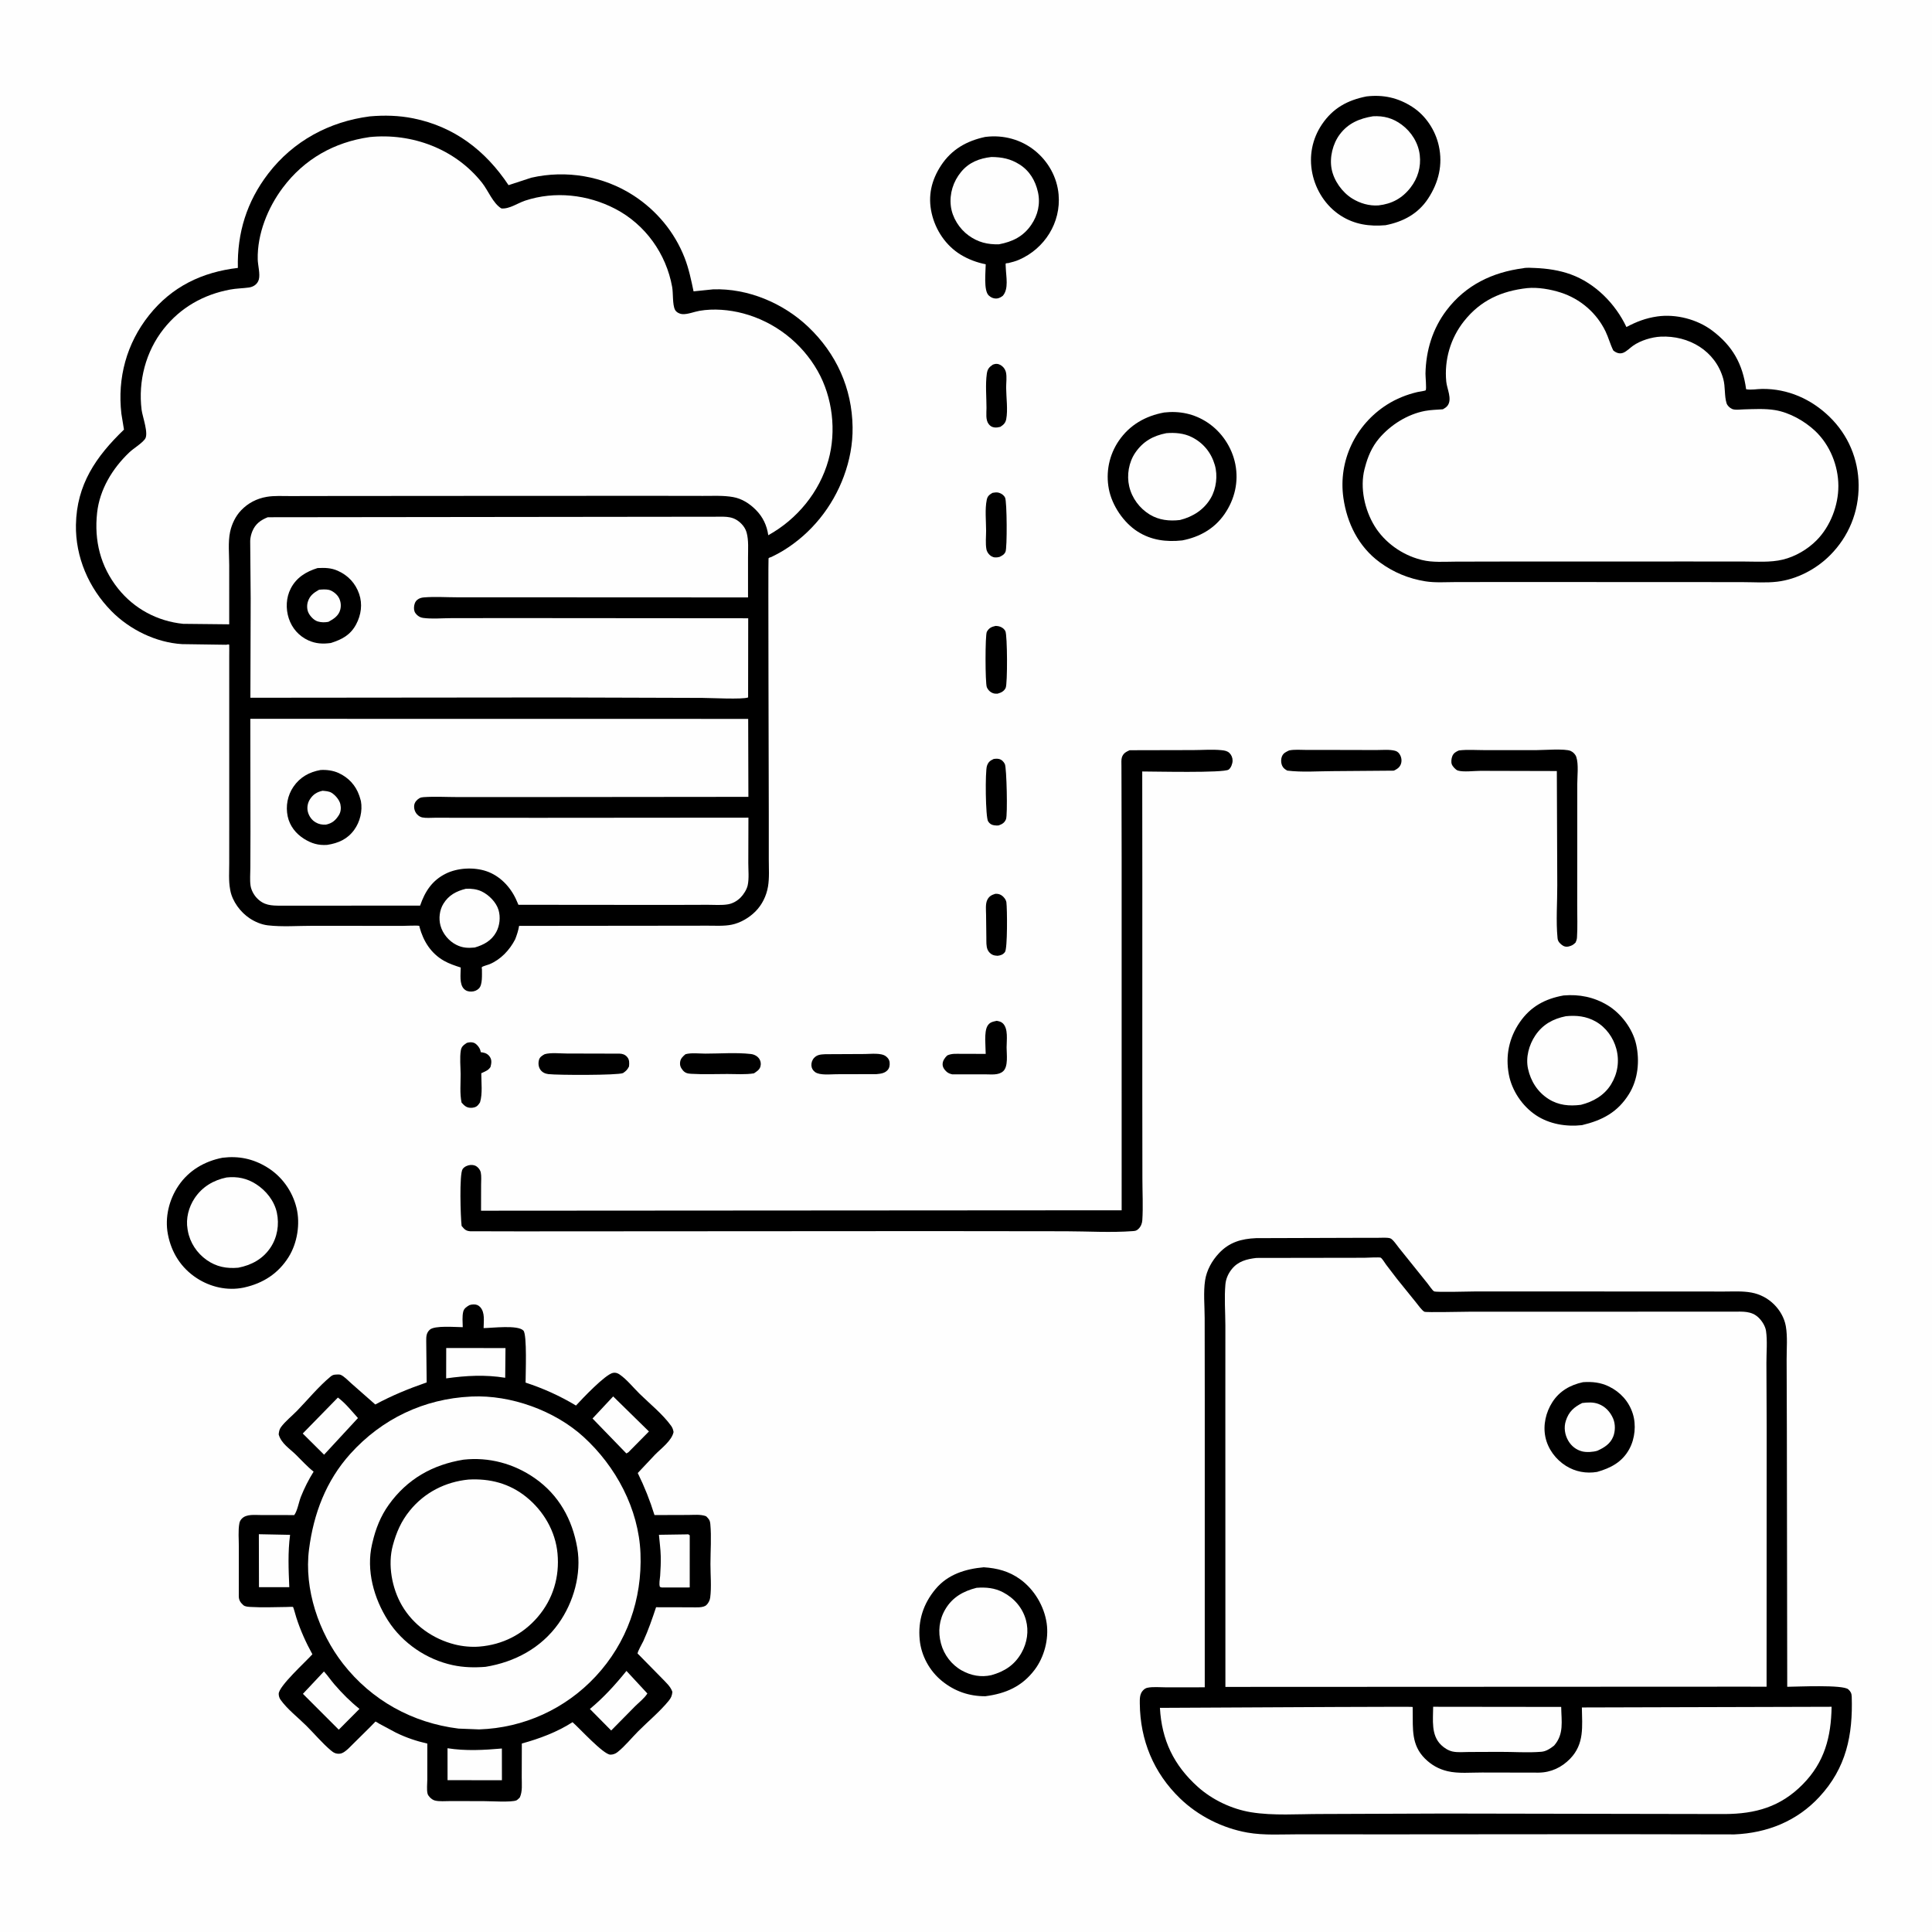 <svg version="1.1" xmlns="http://www.w3.org/2000/svg" style="display: block;" viewBox="0 0 2048 2048" width="1024" height="1024">
<path transform="translate(0,0)" fill="rgb(254,254,254)" d="M -0 -0 L 2048 0 L 2048 2048 L -0 2048 L -0 -0 z"/>
<path transform="translate(0,0)" fill="rgb(0,0,0)" d="M 1052.51 386.5 C 1053.89 386.021 1055.17 385.642 1056.66 385.728 C 1059.55 385.896 1062.08 387.578 1063.91 389.731 C 1064.9 390.903 1065.97 393.011 1066.32 394.501 C 1067.48 399.452 1066.53 405.835 1066.56 411 C 1066.62 421.058 1068.54 434.764 1066.62 444.42 C 1065.81 448.473 1063.71 450.339 1060.36 452.5 C 1058.32 453.003 1056.11 453.393 1054 453.083 C 1051.35 452.695 1049.67 451.601 1048.06 449.543 C 1044.62 445.135 1045.71 437.789 1045.72 432.5 C 1045.72 420.889 1044.45 407.497 1046.08 396.095 C 1046.78 391.171 1048.52 389.198 1052.51 386.5 z"/>
<path transform="translate(0,0)" fill="rgb(0,0,0)" d="M 1055 947.5 C 1057.42 947.343 1059.38 947.684 1061.5 948.975 C 1063.91 950.443 1066.45 953.694 1066.82 956.5 C 1067.7 963.149 1068.08 1005.6 1065.29 1009.23 C 1063.16 1011.99 1060.8 1012.76 1057.5 1013.17 C 1055.72 1013.05 1054.19 1012.92 1052.5 1012.27 C 1050.12 1011.35 1047.86 1009 1046.88 1006.67 C 1045.26 1002.8 1045.65 998.137 1045.57 994.008 L 1045.28 969.577 C 1045.25 964.926 1044.45 958.186 1046.54 953.953 C 1048.45 950.1 1051.04 948.715 1055 947.5 z"/>
<path transform="translate(0,0)" fill="rgb(0,0,0)" d="M 1051.96 522.5 C 1054.23 522.092 1056.59 521.65 1058.85 522.324 C 1061.7 523.174 1064.13 524.865 1065.45 527.571 C 1067.44 531.656 1067.76 580.88 1065.84 585 C 1064.47 587.95 1062.26 589.036 1059.5 590.37 C 1057.9 590.817 1056.44 590.97 1054.77 590.878 C 1052.05 590.728 1049.6 589.133 1047.94 587.026 C 1046.87 585.671 1045.96 583.954 1045.64 582.255 C 1044.52 576.1 1045.32 568.751 1045.31 562.442 C 1045.29 552.225 1043.95 539.672 1046 529.818 C 1046.82 525.873 1048.68 524.526 1051.96 522.5 z"/>
<path transform="translate(0,0)" fill="rgb(0,0,0)" d="M 1053.43 804.5 C 1055.12 804.23 1057.04 804.163 1058.74 804.5 C 1061.71 805.091 1063.93 807.341 1065.21 810 C 1067.08 813.885 1068.26 864.054 1066.38 868.475 C 1064.73 872.352 1062.28 873.634 1058.5 875.022 C 1056.95 875.131 1055.44 875.095 1053.9 874.861 C 1050.94 874.41 1049.13 873.246 1047.46 870.694 C 1044.63 866.36 1044.22 817.735 1046.21 811.879 C 1047.63 807.712 1049.56 806.299 1053.43 804.5 z"/>
<path transform="translate(0,0)" fill="rgb(0,0,0)" d="M 1055.31 663.5 C 1056.55 663.576 1057.79 663.621 1059 663.935 C 1061.8 664.662 1064.43 666.436 1065.74 669.06 C 1067.9 673.383 1068.09 724.913 1066.04 729.204 C 1064.28 732.871 1061.17 734.261 1057.5 735.323 C 1056.29 735.31 1054.7 735.386 1053.5 735.064 C 1050.04 734.139 1047.46 731.723 1046.07 728.426 C 1044.31 724.23 1044.22 673.036 1046.09 669.721 C 1048.37 665.683 1050.93 664.49 1055.31 663.5 z"/>
<path transform="translate(0,0)" fill="rgb(0,0,0)" d="M 494.839 1105.5 C 497.332 1104.81 499.812 1104.5 502.304 1105.4 C 505.239 1106.46 508.428 1110.54 509.204 1113.46 L 509.648 1115.38 L 511.351 1115.6 C 514.763 1116.12 517.496 1117.52 519.376 1120.47 C 521.548 1123.88 520.893 1127.31 519.961 1131 C 517.876 1134.36 515.151 1135.37 511.692 1136.98 L 510.177 1137.67 C 510.188 1147.23 511.654 1159.38 508.859 1168.5 C 508.159 1169.65 507.387 1170.74 506.461 1171.72 C 504.462 1173.83 501.43 1174.44 498.623 1174.32 C 494.212 1174.12 492.176 1171.91 489.297 1168.81 C 487.249 1159.27 488.358 1148.38 488.286 1138.63 C 488.227 1130.68 487.203 1121.35 488.487 1113.54 C 489.196 1109.22 491.46 1107.85 494.839 1105.5 z"/>
<path transform="translate(0,0)" fill="rgb(0,0,0)" d="M 874.875 1117.5 L 916.802 1117.3 C 922.805 1117.29 934.055 1115.83 939.059 1119.69 C 941.344 1121.45 942.788 1123.41 943.044 1126.31 C 943.3 1129.21 942.878 1132.16 940.872 1134.37 C 937.787 1137.75 933.523 1138.21 929.22 1138.61 L 886.684 1138.72 C 880.713 1138.72 868.977 1140.15 864.006 1136.43 C 861.713 1134.71 860.351 1132.5 860.135 1129.65 C 859.905 1126.59 860.971 1123.48 863.11 1121.27 C 866.452 1117.81 870.317 1117.77 874.875 1117.5 z"/>
<path transform="translate(0,0)" fill="rgb(0,0,0)" d="M 726.673 1117.5 C 732.808 1115.79 741.336 1116.88 747.733 1116.88 C 763.401 1116.89 780.507 1115.52 795.935 1117.3 C 799.635 1117.72 803.273 1119.63 805.201 1122.97 C 806.517 1125.25 806.78 1127.96 806.097 1130.5 C 805.125 1134.11 802.092 1135.83 799.178 1137.8 C 790.093 1139.25 780.191 1138.47 771 1138.48 C 758.322 1138.48 745.346 1139.02 732.695 1138.28 C 729.03 1138.07 726.2 1137.49 723.781 1134.5 C 721.44 1131.61 720.464 1129.29 721.008 1125.5 C 721.516 1121.97 724.065 1119.63 726.673 1117.5 z"/>
<path transform="translate(0,0)" fill="rgb(0,0,0)" d="M 577.358 1117.5 C 583.818 1115.57 594.045 1116.77 600.862 1116.77 L 656.735 1116.91 C 659.832 1116.97 662.613 1117.91 664.691 1120.3 C 667.395 1123.41 667.106 1126.63 666.797 1130.5 C 665.04 1133.95 663.625 1135.36 660.416 1137.5 C 654.812 1139.96 590.707 1139.75 581.311 1138.6 C 577.903 1138.19 574.768 1136.77 572.782 1133.87 C 570.714 1130.86 570.403 1126.98 571.35 1123.5 C 572.184 1120.44 574.776 1118.93 577.358 1117.5 z"/>
<path transform="translate(0,0)" fill="rgb(0,0,0)" d="M 1056.58 1082.11 C 1059 1082.59 1061.1 1082.97 1062.96 1084.7 C 1068.99 1090.32 1067.02 1102.64 1067.04 1110.42 C 1067.06 1117.51 1068.94 1130.54 1063.39 1135.55 C 1058.4 1140.06 1050.55 1138.8 1044.27 1138.84 L 1009.48 1138.87 C 1007.13 1138.27 1005.42 1137.78 1003.55 1136.18 C 1001.18 1134.16 999.163 1131.34 999.205 1128.09 C 999.253 1124.41 1001.52 1121.35 1004 1118.89 C 1008.81 1116.53 1014.02 1117.14 1019.25 1117.12 L 1044.89 1117.16 C 1044.88 1109.52 1042.93 1094.05 1046.75 1087.54 C 1049.11 1083.51 1052.37 1083.06 1056.58 1082.11 z"/>
<path transform="translate(0,0)" fill="rgb(0,0,0)" d="M 1366.49 795.5 C 1372.13 794.29 1378.99 794.951 1384.78 794.95 L 1417.94 794.974 L 1458.75 795.07 C 1465 795.094 1472.99 794.236 1479 795.893 C 1481.54 796.594 1483.21 798.384 1484.36 800.713 C 1485.84 803.713 1486.11 807.395 1484.77 810.5 C 1483.34 813.842 1480.65 815.446 1477.5 816.924 L 1412.62 817.432 C 1396.82 817.506 1380.13 818.795 1364.5 816.863 C 1362.24 815.492 1360.49 814.421 1359.29 811.976 C 1357.76 808.859 1357.68 804.689 1359.07 801.5 C 1360.54 798.133 1363.39 797.011 1366.49 795.5 z"/>
<path transform="translate(0,0)" fill="rgb(0,0,0)" d="M 1546.54 795.5 C 1555.4 794.396 1565.26 795.184 1574.25 795.174 L 1628.7 795.162 C 1636.12 795.169 1659.03 793.345 1665 796.052 C 1667.68 797.269 1670.01 799.656 1670.96 802.479 C 1673.54 810.201 1671.95 823.118 1671.97 831.401 L 1671.96 896.758 L 1671.91 960.107 C 1671.89 971.266 1672.38 982.674 1671.67 993.795 C 1671.54 995.803 1671.01 997.253 1670.22 999.077 C 1667.63 1001.71 1666.08 1002.52 1662.5 1003.39 L 1660.86 1003.55 C 1657.89 1003.56 1655.91 1002.09 1653.88 1000.12 C 1652.17 998.452 1651.29 996.916 1651.06 994.5 C 1649.29 976.403 1650.84 956.461 1650.77 938.179 L 1650.31 817.335 L 1569.37 817.127 C 1563.01 817.118 1551.15 818.648 1545.36 816.804 C 1543.06 816.07 1539.82 812.443 1538.99 810.245 C 1538.05 807.742 1538.54 803.952 1539.55 801.464 C 1540.84 798.264 1543.51 796.732 1546.54 795.5 z"/>
<path transform="translate(0,0)" fill="rgb(0,0,0)" d="M 1042.79 1661.38 C 1057.09 1662.28 1069.67 1665.6 1081.4 1674.07 C 1096.35 1684.87 1106.92 1702.61 1109.53 1720.81 C 1111.92 1737.55 1106.98 1756.48 1096.81 1769.98 C 1083.39 1787.81 1066.06 1795.29 1044.47 1798.08 C 1027.26 1798.14 1011.93 1792.8 998.589 1781.99 C 985.34 1771.26 976.502 1755.11 974.907 1738.1 C 973.003 1717.79 978.713 1700.05 991.72 1684.46 C 1004.7 1668.91 1023.35 1663.13 1042.79 1661.38 z"/>
<path transform="translate(0,0)" fill="rgb(254,254,254)" d="M 1035.21 1683.14 C 1045.17 1682.4 1054.35 1683.21 1063.34 1687.94 C 1075.13 1694.14 1083.98 1704.35 1087.53 1717.31 C 1090.75 1729.07 1088.79 1741.46 1082.85 1752 C 1075.54 1764.96 1064.88 1771.82 1050.86 1775.74 C 1040.03 1778.23 1029.19 1776.17 1019.54 1770.78 C 1008.7 1764.74 1000.67 1754.2 997.474 1742.21 C 994.115 1729.63 995.483 1716.97 1002.19 1705.71 C 1009.76 1693.01 1021.23 1686.67 1035.21 1683.14 z"/>
<path transform="translate(0,0)" fill="rgb(0,0,0)" d="M 1234.09 437.258 C 1250.42 435.411 1265.84 438.612 1279.69 447.68 C 1295.01 457.712 1305.97 474.16 1309.5 492.09 C 1313.17 510.724 1308.88 529.162 1298.16 544.793 C 1287.42 560.454 1271.61 569.294 1253.23 572.858 C 1236.44 574.693 1220.33 572.707 1205.83 563.417 C 1190.95 553.884 1178.83 535.878 1175.45 518.513 C 1171.98 500.653 1175.74 482.216 1185.99 467.237 C 1197.52 450.387 1214.28 440.889 1234.09 437.258 z"/>
<path transform="translate(0,0)" fill="rgb(254,254,254)" d="M 1236.39 459.18 C 1245.46 458.435 1255.01 459.191 1263.25 463.324 C 1275.58 469.513 1283.91 479.717 1287.76 492.957 C 1291 504.133 1289.32 517.921 1283.51 527.948 C 1276.36 540.289 1264.36 547.903 1250.76 551.243 C 1239.6 552.55 1228.63 551.402 1218.87 545.492 C 1207.98 538.89 1199.91 528.033 1197.01 515.598 C 1194.23 503.684 1196.55 489.982 1203.44 479.889 C 1211.61 467.929 1222.34 461.908 1236.39 459.18 z"/>
<path transform="translate(0,0)" fill="rgb(0,0,0)" d="M 1448.55 102.207 C 1466.39 100.157 1481.86 103.539 1496.98 113.234 C 1511.31 122.422 1521.56 138.035 1525.19 154.549 C 1529.62 174.642 1525.05 193.426 1513.85 210.5 C 1503.22 226.706 1487.34 235.074 1468.7 238.733 C 1451.6 240.188 1435.86 237.97 1421.22 228.569 C 1405.52 218.486 1394.75 201.765 1391.08 183.55 C 1387.44 165.499 1390.93 147.344 1401.21 132.015 C 1412.87 114.611 1428.43 106.182 1448.55 102.207 z"/>
<path transform="translate(0,0)" fill="rgb(254,254,254)" d="M 1455.42 123.251 C 1466.9 122.619 1476.57 125.243 1485.9 132.194 C 1496.18 139.842 1503.51 151.5 1505.01 164.373 C 1506.47 176.971 1502.94 188.98 1495.12 199 C 1486.29 210.309 1475.35 216.12 1461.25 217.741 C 1451.43 218.423 1441.69 215.574 1433.4 210.441 C 1422.69 203.816 1413.9 191.439 1411.55 179.006 C 1409.24 166.764 1412.79 152.327 1420.27 142.387 C 1429.18 130.545 1441.21 125.593 1455.42 123.251 z"/>
<path transform="translate(0,0)" fill="rgb(0,0,0)" d="M 1657.45 1055.23 C 1674.1 1053.78 1689.66 1056.94 1703.99 1065.54 C 1718.33 1074.15 1730.71 1090.52 1734.38 1107.01 C 1738.3 1124.59 1736.41 1144.29 1726.78 1159.76 C 1714.73 1179.11 1698.51 1187.56 1676.96 1192.7 C 1660.25 1194.56 1642.35 1191.63 1628.2 1182.19 C 1613.71 1172.53 1602.64 1156.15 1599.43 1139 C 1595.72 1119.21 1599.62 1100.18 1611 1083.64 C 1622.45 1066.99 1637.89 1058.72 1657.45 1055.23 z"/>
<path transform="translate(0,0)" fill="rgb(254,254,254)" d="M 1659.88 1077.23 C 1671.02 1076.12 1681.45 1077.21 1691.35 1082.76 C 1702.31 1088.91 1710.24 1099.87 1713.42 1111.95 C 1716.84 1124.96 1714.8 1138.06 1707.78 1149.5 C 1700.63 1161.16 1688.73 1167.94 1675.77 1171.16 C 1663.64 1172.71 1652.09 1171.71 1641.49 1164.97 C 1629.95 1157.63 1622.65 1146.15 1619.77 1132.94 C 1617.15 1120.95 1620.75 1107.64 1627.48 1097.64 C 1635.35 1085.91 1646.37 1079.95 1659.88 1077.23 z"/>
<path transform="translate(0,0)" fill="rgb(0,0,0)" d="M 235.82 1227.26 C 252.935 1225.15 268.083 1228.26 282.818 1237.19 C 298.679 1246.79 309.979 1262.54 314.34 1280.5 C 318.424 1297.32 315.143 1317.74 306.008 1332.39 C 295.045 1349.96 278.965 1360.3 258.951 1364.76 L 258.053 1364.96 C 240.888 1368.45 223.019 1364.34 208.5 1354.84 C 191.866 1343.95 181.639 1327.73 177.951 1308.28 C 174.586 1290.53 179.179 1271.71 189.193 1256.89 C 200.147 1240.68 216.853 1230.94 235.82 1227.26 z"/>
<path transform="translate(0,0)" fill="rgb(254,254,254)" d="M 240.205 1248.16 C 251.574 1246.94 261.675 1249.01 271.358 1255.19 C 282.04 1262 290.842 1273.01 293.5 1285.54 C 296.187 1298.2 293.965 1311.68 286.732 1322.5 C 278.63 1334.62 266.614 1341.07 252.613 1343.82 C 240.291 1344.93 229.441 1342.94 219.114 1335.67 C 208.726 1328.37 201.327 1317.19 199.099 1304.66 L 198.823 1303 C 196.849 1291.71 199.96 1279.68 206.302 1270.16 C 214.34 1258.1 226.249 1251.02 240.205 1248.16 z"/>
<path transform="translate(0,0)" fill="rgb(0,0,0)" d="M 1044.17 145.195 L 1045.17 145.062 C 1063.7 142.839 1082.4 147.887 1096.96 159.637 C 1111.18 171.105 1120.53 187.832 1122.16 206.126 C 1124.81 235.965 1107.4 263.483 1080.29 275.32 C 1076.6 276.934 1072.75 277.934 1068.84 278.883 C 1067.9 279.112 1066.55 278.748 1066 279.555 C 1065.92 279.672 1066.18 283.928 1066.2 284.434 C 1066.54 293.512 1069.38 306.19 1063.07 313.5 C 1061.43 314.846 1059.17 316.115 1057.01 316.377 C 1053.68 316.78 1050.45 315.451 1048.06 313.177 C 1042.49 307.868 1044.88 287.698 1044.9 280.129 C 1035.66 278.343 1026.5 274.914 1018.47 270.023 C 1002.63 260.381 991.636 243.924 987.58 225.933 C 983.442 207.583 987.368 190.899 997.598 175.329 C 1008.75 158.361 1024.73 149.373 1044.17 145.195 z"/>
<path transform="translate(0,0)" fill="rgb(254,254,254)" d="M 1050.92 166.422 C 1062.1 166.535 1071.12 168.258 1080.76 174.338 C 1091.4 181.056 1097.57 191.525 1100.27 203.631 C 1103.03 216.006 1100.2 228.11 1093.08 238.469 C 1084.6 250.814 1073.17 256.267 1058.93 258.976 C 1046.87 259.291 1036.76 256.843 1026.88 249.71 C 1016.94 242.534 1009.4 230.686 1007.92 218.371 C 1006.36 205.343 1010.44 192.423 1018.75 182.314 C 1027.14 172.113 1038.08 167.88 1050.92 166.422 z"/>
<path transform="translate(0,0)" fill="rgb(0,0,0)" d="M 1197.43 795.269 L 1264.71 795.118 C 1274.55 795.105 1285.32 794.228 1295.06 795.237 C 1298.03 795.545 1301.02 796.022 1303.25 798.201 C 1305.48 800.383 1306.63 803.305 1306.59 806.421 C 1306.54 809.479 1304.99 813.915 1302.43 815.797 C 1297.32 819.566 1222.99 817.793 1210.82 817.796 L 1210.92 931.766 L 1210.89 1157.38 L 1210.99 1249.35 C 1210.99 1263.89 1211.84 1279.01 1210.9 1293.5 C 1210.67 1297 1209.31 1300.3 1206.75 1302.74 C 1204.79 1304.61 1203.53 1304.83 1200.84 1305.03 C 1177.65 1306.77 1153.12 1305.24 1129.82 1305.19 L 988.881 1305.03 L 550.5 1305.3 L 498.362 1305.18 C 493.573 1304.78 492.243 1302.98 489.321 1299.5 C 488.266 1291.01 486.703 1244.35 490.44 1239.21 C 492.315 1236.63 495.789 1235.11 498.882 1234.92 C 502.082 1234.72 504.628 1235.57 506.886 1237.93 C 508.163 1239.27 509.251 1241.05 509.638 1242.87 C 510.475 1246.82 509.975 1251.91 509.989 1255.98 L 509.927 1283.4 L 1189 1282.95 L 1188.99 908.87 L 1188.84 832.116 L 1188.77 811.673 C 1188.79 809.049 1188.44 805.184 1189.3 802.687 C 1190.74 798.493 1193.6 797.022 1197.43 795.269 z"/>
<path transform="translate(0,0)" fill="rgb(0,0,0)" d="M 1614.52 284.365 C 1617.91 283.493 1623.6 283.929 1627.13 284.07 C 1639.89 284.578 1652.99 286.478 1665.03 290.846 C 1691.05 300.289 1712.39 321.988 1724.08 346.676 C 1734.75 340.994 1744.69 337.2 1756.69 335.465 C 1776.48 332.603 1799.15 338.439 1815.14 350.534 C 1836.77 366.898 1847.26 385.786 1850.97 412.612 C 1856.2 413.617 1862.56 412.321 1868 412.267 C 1895.16 411.993 1919.98 423.015 1939.32 441.794 C 1959.16 461.063 1970.04 486.718 1970.23 514.362 C 1970.41 542.54 1959.86 568.572 1939.99 588.542 C 1925.23 603.378 1904.83 614.076 1884 616.6 C 1872.11 618.042 1859.16 617.084 1847.14 617.082 L 1792.47 617.026 L 1598.63 616.964 L 1543.09 617.02 C 1532.63 617.028 1521.23 617.882 1510.93 616.217 C 1493.1 613.335 1477.11 606.727 1462.53 596.008 C 1440.21 579.606 1427.88 554.712 1424.05 527.788 C 1418.46 488.489 1436.84 450.319 1470.06 429.075 C 1480 422.718 1491.12 418.266 1502.59 415.579 C 1504.69 415.087 1510.94 414.374 1511.34 413.657 C 1512.29 411.945 1511.01 398.918 1511.07 396 C 1511.57 371.516 1518.59 348.361 1533.5 328.766 C 1553.71 302.201 1581.98 288.623 1614.52 284.365 z"/>
<path transform="translate(0,0)" fill="rgb(254,254,254)" d="M 1618.97 305.397 C 1630.28 304.319 1643.67 306.644 1654.5 310.136 C 1675.21 316.816 1692.52 331.702 1701.96 351.351 C 1705.13 357.946 1706.88 364.941 1710.15 371.5 C 1713.09 373.991 1716.82 375.485 1720.68 373.951 C 1724.38 372.48 1727.82 368.803 1731.09 366.5 C 1738.96 360.96 1750.81 357.315 1760.39 356.865 C 1790.18 355.465 1818.47 371.813 1826.74 401.666 C 1829.07 410.044 1827.76 419.688 1830.25 427.489 C 1831.07 430.067 1833.65 432.372 1836.02 433.489 C 1839.03 434.911 1845.26 434.046 1848.56 433.956 C 1859.49 433.658 1870.82 432.96 1881.65 434.737 C 1896.9 437.239 1912.97 446.287 1924.15 456.84 C 1939.81 471.629 1948.68 493.62 1948.75 515 C 1948.82 535.671 1940.3 557.938 1925.71 572.688 C 1916.14 582.357 1903.23 589.94 1889.97 593.182 C 1876.71 596.423 1861.85 595.235 1848.25 595.236 L 1789.5 595.199 L 1596.18 595.246 L 1543.25 595.355 C 1531.67 595.37 1518.48 596.458 1507.23 593.585 L 1505.5 593.113 C 1485.98 587.993 1467.72 574.965 1457.14 557.685 C 1446.59 540.454 1441.44 517.093 1446.43 497.336 L 1446.93 495.5 C 1449.82 484.283 1454.26 473.79 1461.79 464.864 C 1473.98 450.413 1491.98 439.05 1510.74 435.563 C 1516.79 434.439 1523.35 434.335 1529.5 433.863 C 1531.43 432.743 1533.24 431.727 1534.56 429.881 C 1539.57 422.928 1533.83 412.221 1533.09 404.5 C 1530.9 381.412 1537.56 358.483 1552.01 340.323 C 1569.47 318.388 1591.57 308.435 1618.97 305.397 z"/>
<path transform="translate(0,0)" fill="rgb(0,0,0)" d="M 497.584 1383.5 C 499.12 1382.98 500.556 1382.74 502.175 1382.73 C 505.003 1382.73 507.174 1383.53 509.093 1385.65 C 514.274 1391.39 512.703 1400.58 512.64 1407.83 C 521.634 1407.78 549.043 1404.2 554.853 1410.5 C 558.859 1414.84 557.122 1457.01 557.134 1465.61 C 576.179 1471.87 593.368 1479.62 610.567 1489.93 C 617.305 1482.6 641.54 1456.97 649.83 1455.29 C 652.39 1454.77 654.713 1455.55 656.831 1457.01 C 664.429 1462.23 671.398 1471 678.026 1477.5 C 688.883 1488.14 702.425 1499 711.347 1511.33 C 712.881 1513.45 713.56 1515.45 713.995 1518 C 712.206 1527.15 700.751 1535.51 694.397 1541.96 L 676.042 1561.48 C 683.254 1576.15 688.936 1590.42 693.779 1606.03 L 729.293 1605.92 C 735.482 1605.92 742.662 1605.05 748.5 1607.27 C 751.288 1610.05 752.565 1611.31 752.962 1615.5 C 754.258 1629.16 753.112 1644.14 753.103 1657.92 C 753.096 1669.27 754.313 1682.34 752.842 1693.51 C 752.455 1696.45 750.976 1699.34 748.846 1701.39 C 745.529 1704.58 737.466 1703.8 733.181 1703.82 L 695.464 1703.74 C 691.416 1715.89 687.29 1727.92 681.982 1739.59 C 680.807 1742.18 675.876 1750.46 675.885 1752.83 C 675.886 1753.15 676.348 1753.27 676.579 1753.49 L 701.283 1778.64 C 705.459 1783.06 710.877 1787.62 712.764 1793.5 C 712.334 1797.51 711.408 1799.8 708.838 1802.94 C 699.368 1814.51 687.083 1824.63 676.5 1835.25 C 669.316 1842.46 662.459 1851.09 654.5 1857.39 C 652.423 1859.04 649.665 1860.05 647 1860 C 639.581 1859.84 614.6 1832.31 606.907 1825.58 C 590.79 1836.01 571.595 1843.18 553.162 1848.19 L 553.066 1884.09 C 553.037 1891.13 554.029 1899.02 550.953 1905.5 C 550.014 1906.3 548.553 1907.94 547.5 1908.43 C 542.453 1910.76 519.413 1909.25 512.513 1909.28 L 477.408 1909.22 C 472.389 1909.19 465.588 1909.9 460.767 1908.56 C 458.773 1908.01 456.852 1906.48 455.464 1904.99 C 454.572 1904.04 453.594 1902.75 453.258 1901.46 C 452.145 1897.22 452.971 1890.76 452.96 1886.33 L 452.975 1848.27 C 441.287 1845.6 430.391 1841.93 419.608 1836.62 L 401.958 1827.16 C 401.575 1826.94 398.379 1824.89 398.034 1824.91 C 397.991 1824.91 392.793 1830.29 392.245 1830.84 L 369.382 1853.48 C 366.852 1855.75 363.569 1858.76 359.992 1859 C 355.921 1859.27 353.591 1857.95 350.608 1855.42 C 341.448 1847.65 333.241 1837.81 324.69 1829.31 C 315.895 1820.57 304.529 1811.87 297.373 1801.76 C 296.108 1799.97 295.463 1797.8 295.442 1795.61 C 295.363 1787.44 324.038 1761.59 331.143 1753.59 C 324.352 1741.35 318.377 1728.01 314.114 1714.69 C 313.625 1713.17 311.038 1703.69 310.631 1703.42 C 310.228 1703.14 304.855 1703.47 303.781 1703.47 C 291.264 1703.58 278.454 1704.19 265.967 1703.44 C 263.381 1703.28 259.838 1703.25 257.824 1701.42 C 254.861 1698.71 253.199 1696.27 253.126 1692.14 L 253.173 1640.05 C 253.224 1632.09 252.277 1622.46 253.757 1614.73 C 254.145 1612.7 255.055 1611.13 256.5 1609.68 C 261.363 1604.8 270.133 1606.02 276.469 1606 L 311.915 1606.05 C 315.328 1601.39 316.727 1592.23 318.98 1586.6 C 322.738 1577.2 327.083 1568.59 332.444 1560.01 C 325.699 1554.69 319.861 1548.16 313.744 1542.14 C 306.945 1535.44 298.021 1530.12 295.417 1520.5 C 295.73 1517.66 296.089 1515.22 297.817 1512.85 C 302.346 1506.66 309.579 1500.95 314.981 1495.38 C 326.425 1483.59 337.881 1469.59 350.5 1459.17 C 351.835 1458.07 353.264 1457.35 355 1457.18 C 356.367 1457.05 359.7 1456.8 360.958 1457.31 C 364.783 1458.84 369.302 1463.74 372.404 1466.45 L 397.81 1488.82 C 415.7 1479.19 433.158 1472.07 452.291 1465.43 L 451.827 1421.78 C 451.828 1416.93 451.752 1413.1 455.578 1409.56 C 460.688 1404.83 482.894 1406.85 490.529 1406.87 C 490.434 1401.72 489.836 1395.48 491.02 1390.5 C 491.869 1386.93 494.626 1385.26 497.584 1383.5 z"/>
<path transform="translate(0,0)" fill="rgb(254,254,254)" d="M 358.189 1481.46 C 366.069 1487.26 372.903 1495.92 379.45 1503.2 L 343.538 1542.04 L 320.915 1519.58 L 358.189 1481.46 z"/>
<path transform="translate(0,0)" fill="rgb(254,254,254)" d="M 343.388 1771.82 C 347.317 1776.06 350.663 1781.08 354.463 1785.49 C 362.719 1795.07 371.173 1803.57 381.053 1811.49 L 359.104 1833.54 L 321.097 1795.54 L 343.388 1771.82 z"/>
<path transform="translate(0,0)" fill="rgb(254,254,254)" d="M 649.986 1480.26 L 687.898 1517.42 L 666.087 1539.5 L 663.978 1540.7 L 628.103 1503.67 L 649.986 1480.26 z"/>
<path transform="translate(0,0)" fill="rgb(254,254,254)" d="M 664.072 1771.24 L 686.23 1795.16 C 683.308 1800.02 677.296 1804.65 673.213 1808.72 L 647.88 1834.41 L 625.298 1811.58 C 639.995 1799.39 652.127 1786.01 664.072 1771.24 z"/>
<path transform="translate(0,0)" fill="rgb(254,254,254)" d="M 727.589 1626.5 C 729.661 1626.43 729.383 1626.09 731.148 1627.5 L 731.135 1682.77 L 701.5 1682.82 L 699.535 1682.2 C 698.346 1678.93 699.538 1673.95 699.786 1670.45 C 700.275 1663.54 700.568 1656.42 700.411 1649.5 C 700.241 1642.03 699.113 1634.4 698.509 1626.94 L 727.589 1626.5 z"/>
<path transform="translate(0,0)" fill="rgb(254,254,254)" d="M 274.389 1626.33 L 307.495 1626.99 C 305.05 1645.6 305.875 1663.76 306.667 1682.45 L 274.525 1682.45 L 274.389 1626.33 z"/>
<path transform="translate(0,0)" fill="rgb(254,254,254)" d="M 474.389 1853.2 C 493.519 1856.25 512.804 1855.16 532.012 1853.49 L 532.065 1887.11 L 474.426 1887.06 L 474.389 1853.2 z"/>
<path transform="translate(0,0)" fill="rgb(254,254,254)" d="M 473.007 1428.94 L 535.84 1429.01 L 535.533 1460.5 C 514.306 1457.05 494.116 1458.18 472.944 1461.14 L 473.007 1428.94 z"/>
<path transform="translate(0,0)" fill="rgb(254,254,254)" d="M 499.094 1480.43 L 500.12 1480.37 C 541.448 1478.51 587.93 1495.27 618.44 1523.02 C 652.844 1554.31 677.105 1599.51 678.935 1646.6 C 680.821 1695.1 664.73 1741.31 631.426 1777.06 C 599.256 1811.59 555.177 1831.67 507.918 1833.24 L 486.036 1832.38 C 437.299 1826.36 394.034 1802.54 363.726 1763.76 C 337.931 1730.76 322.18 1684.4 327.583 1642.35 C 332.438 1604.56 345.591 1569.69 371.442 1541.02 C 404.831 1504 449.462 1482.76 499.094 1480.43 z"/>
<path transform="translate(0,0)" fill="rgb(0,0,0)" d="M 491.331 1547.31 C 518.26 1544.31 544.849 1551.51 566.971 1566.98 C 592.416 1584.77 606.698 1610.62 611.903 1640.8 C 616.644 1668.29 608.081 1698.53 592.073 1721 C 573.589 1746.95 545.66 1761.87 514.668 1766.91 C 502.878 1767.84 491.479 1767.6 479.875 1765.1 C 452.097 1759.11 426.639 1741.79 411.299 1717.83 C 396.343 1694.48 387.971 1664.55 394.392 1636.95 L 394.858 1635 C 398.192 1620.61 403.43 1607.26 412.071 1595.18 C 431.628 1567.84 458.515 1552.65 491.331 1547.31 z"/>
<path transform="translate(0,0)" fill="rgb(254,254,254)" d="M 496.662 1568.39 C 519.274 1567.14 540.075 1572.44 557.966 1586.93 C 576.207 1601.7 588.817 1623.19 590.99 1646.73 C 593.279 1671.53 586.321 1694.96 570.127 1713.95 C 554.176 1732.65 532.587 1743.48 508.204 1745.45 C 499.7 1746.14 490.382 1745.28 482.125 1743.2 C 458.838 1737.34 438.168 1722.69 426.03 1701.82 C 415.457 1683.63 410.846 1658.67 416.399 1638.24 C 420.19 1624.29 425.253 1612.55 434.434 1601.27 C 450.088 1582.02 472.152 1570.79 496.662 1568.39 z"/>
<path transform="translate(0,0)" fill="rgb(0,0,0)" d="M 1331.48 1312.49 L 1436.09 1312.16 L 1461.15 1312.12 C 1464.72 1312.12 1470.3 1311.65 1473.64 1312.64 C 1476.39 1313.45 1481.04 1320.39 1482.91 1322.74 L 1513.19 1360.44 C 1514.66 1362.22 1518.36 1367.9 1520.18 1368.88 C 1522.39 1370.08 1558.79 1368.97 1565.35 1368.97 L 1781.28 1369.05 L 1827.74 1369.08 C 1837.2 1369.09 1847.31 1368.44 1856.66 1370.18 C 1865.65 1371.86 1873.85 1376.14 1880.38 1382.55 C 1886.7 1388.75 1891.5 1397 1893.04 1405.78 C 1895.01 1417.01 1893.85 1429.71 1893.9 1441.16 L 1894.14 1514.31 L 1894.54 1788.07 C 1905.36 1787.98 1953.62 1785.62 1959.28 1790.78 C 1961.88 1793.15 1962.79 1795.07 1962.91 1798.6 C 1964.2 1839.34 1957.11 1874.08 1928.54 1904.86 C 1904.62 1930.64 1873.23 1943.07 1838.53 1944.54 L 1708.61 1944.32 L 1469.19 1944.5 L 1377.7 1944.43 C 1359.61 1944.4 1340.04 1945.79 1322.2 1942.6 C 1295.85 1937.9 1270.19 1925.03 1250.91 1906.4 C 1222.81 1879.25 1208.64 1844.63 1208.24 1805.9 C 1208.18 1800.96 1208.03 1795.52 1211.77 1791.77 C 1213.12 1790.41 1214.48 1789.48 1216.39 1789.08 C 1222.21 1787.87 1229.61 1788.65 1235.56 1788.63 L 1277.09 1788.61 L 1277.1 1484.68 L 1277 1397.28 C 1276.98 1384.45 1275.52 1369.73 1277.47 1357.14 C 1279.13 1346.44 1284.71 1336.46 1292.03 1328.61 C 1303.08 1316.75 1315.92 1313.16 1331.48 1312.49 z"/>
<path transform="translate(0,0)" fill="rgb(254,254,254)" d="M 1519.2 1809.25 L 1654.93 1809.41 C 1655.14 1824.66 1658.12 1838.11 1647.42 1850.38 C 1643.53 1853.46 1639.04 1856.53 1633.92 1856.95 C 1619.56 1858.15 1604.11 1856.98 1589.62 1857.05 L 1557.16 1857.18 C 1551.64 1857.2 1545.09 1857.87 1539.71 1856.67 C 1535.27 1855.68 1531.03 1852.96 1527.78 1849.87 C 1516.71 1839.34 1519.17 1823.16 1519.2 1809.25 z"/>
<path transform="translate(0,0)" fill="rgb(254,254,254)" d="M 1416.56 1809.47 L 1477.49 1809.28 C 1485.3 1809.32 1497.26 1809.2 1497.48 1809.48 C 1497.55 1809.56 1497.53 1813.65 1497.53 1814.09 C 1497.79 1832.78 1495.98 1849.77 1510.52 1864.19 C 1517.33 1870.94 1525.07 1875.32 1534.45 1877.54 C 1545.86 1880.26 1559.36 1878.89 1571.1 1878.94 L 1630.97 1879.06 C 1644.03 1878.93 1655.46 1873.59 1664.47 1864.25 C 1679.66 1848.5 1677.13 1830.16 1676.85 1809.98 L 1941.58 1809.25 C 1941.04 1841.36 1934.11 1868.07 1910.92 1891.55 C 1887.33 1915.44 1860.86 1922.8 1828.25 1922.96 L 1532.06 1922.43 L 1400.02 1922.92 C 1376.07 1922.91 1349.73 1924.91 1326.12 1921.05 C 1305.81 1917.72 1285.16 1907.96 1269.82 1894.22 C 1244.17 1871.23 1231.44 1844.5 1229.57 1810.4 L 1416.56 1809.47 z"/>
<path transform="translate(0,0)" fill="rgb(254,254,254)" d="M 1331.82 1333.47 L 1446.15 1333.29 C 1448.2 1333.28 1462.74 1332.49 1463.7 1333.21 C 1465.57 1334.6 1467.82 1338.54 1469.26 1340.49 L 1480.94 1355.78 L 1501.02 1380.63 C 1502.98 1383.06 1507.16 1389.02 1509.89 1390.49 C 1511.62 1391.41 1551.88 1390.45 1558.35 1390.46 L 1837.28 1390.41 C 1847.1 1390.42 1856.59 1389.39 1864.21 1396.78 C 1867.82 1400.28 1871.3 1405.73 1872.05 1410.78 C 1873.62 1421.39 1872.45 1433.86 1872.48 1444.64 L 1872.75 1513.53 L 1872.65 1787.97 L 1842.5 1787.95 L 1298.98 1788.19 L 1298.92 1495.17 L 1298.94 1405 C 1298.91 1390.66 1297.71 1375.75 1298.98 1361.5 C 1299.52 1355.46 1302.01 1349.97 1305.8 1345.26 C 1312.52 1336.92 1321.73 1334.66 1331.82 1333.47 z"/>
<path transform="translate(0,0)" fill="rgb(0,0,0)" d="M 1678.07 1465.17 C 1687.76 1464.48 1696.9 1465.45 1705.72 1469.81 C 1717.77 1475.77 1726.71 1485.62 1730.8 1498.5 C 1734.59 1510.42 1733.14 1524.99 1727.16 1536 C 1719.65 1549.81 1707.56 1556.16 1692.97 1560.3 C 1681.38 1562.23 1669.93 1560.11 1660 1553.89 C 1649.07 1547.04 1640.78 1535.93 1638.15 1523.18 C 1635.55 1510.59 1638.69 1497.04 1645.58 1486.32 C 1653.17 1474.51 1664.59 1468.05 1678.07 1465.17 z"/>
<path transform="translate(0,0)" fill="rgb(254,254,254)" d="M 1677.2 1487.25 C 1683.03 1486.52 1688.87 1486.16 1694.47 1488.25 C 1701.69 1490.94 1707.04 1496.75 1710.02 1503.8 C 1712.44 1509.52 1712.37 1517.12 1710.06 1522.88 C 1706.93 1530.64 1700.52 1534.56 1693.29 1537.84 C 1688.78 1539.25 1681.81 1539.71 1677.16 1538.53 C 1670.86 1536.95 1665.74 1532.91 1662.46 1527.3 C 1658.73 1520.92 1657.56 1513.18 1659.85 1506.1 C 1662.98 1496.42 1668.47 1491.6 1677.2 1487.25 z"/>
<path transform="translate(0,0)" fill="rgb(0,0,0)" d="M 391.981 123.37 C 407.516 121.999 422.78 122.384 438.108 125.47 C 481.684 134.243 514.787 159.732 539.088 196.275 L 563.164 188.384 C 600.093 179.951 639.658 186.564 671.5 207.205 C 695.974 223.07 715.057 245.966 725.675 273.155 C 730.179 284.686 732.669 296.787 735.199 308.862 L 755.971 306.712 C 792.75 305.471 830.163 321.24 856.655 346.386 C 886.556 374.768 903.226 411.55 903.784 452.865 C 904.026 470.73 900.69 488.129 894.518 504.848 C 882.502 537.402 860.095 565.336 830.444 583.557 C 826.311 586.097 822.045 588.31 817.683 590.425 C 816.684 590.909 815.304 590.945 814.68 591.863 C 814.176 592.604 814.947 840.037 814.951 862.99 L 814.951 911.071 C 814.949 920.503 815.686 930.601 814.092 939.908 C 812.401 949.783 807.81 959.166 800.703 966.273 C 794.091 972.884 784.972 978.264 775.743 980.184 C 767.716 981.854 758.637 981.243 750.442 981.256 L 707.978 981.309 L 550.271 981.471 C 549.41 986.574 547.961 990.961 546.095 995.742 C 540.187 1007.17 530.759 1017.24 518.701 1022.2 C 517.14 1022.84 511.916 1024.17 510.92 1025.11 C 510.323 1025.67 510.895 1026.75 510.88 1027.57 C 510.784 1032.93 511.699 1043.7 507.724 1047.75 C 505.559 1049.95 502.792 1051.01 499.734 1051.1 C 496.669 1051.2 494.082 1050.51 491.877 1048.32 C 486.747 1043.22 488.364 1032.52 488.399 1025.61 C 482.357 1023.65 476.256 1021.65 470.706 1018.51 C 456.843 1010.67 448.794 997.775 444.707 982.716 C 444.595 982.302 444.723 981.73 444.38 981.47 C 443.54 980.832 428.605 981.455 426.546 981.455 L 331.087 981.395 C 315.662 981.38 299.065 982.694 283.818 980.887 C 277.034 980.083 270.238 977.15 264.593 973.399 C 254.884 966.949 246.398 955.628 244.153 943.985 L 243.892 942.5 C 242.257 933.61 242.994 923.935 242.987 914.889 L 243.007 866.938 L 242.991 695.541 C 242.991 694.543 243.114 683.627 242.987 683.497 C 242.207 682.698 240.754 683.479 239.638 683.469 L 193 682.799 C 165.262 681.124 137.334 667.366 118.018 647.706 C 94.138 623.399 79.881 590.546 80.497 556.311 C 81.265 513.64 101.674 484.04 131.414 455.394 L 128.673 438.56 C 124.308 400.718 134.13 364.131 158.003 334.164 C 182.201 303.791 214.126 288.47 252.143 283.998 C 251.304 246.833 261.633 213.659 284.297 184.083 C 310.801 149.497 349.095 128.898 391.981 123.37 z"/>
<path transform="translate(0,0)" fill="rgb(254,254,254)" d="M 493.801 942.141 C 499.185 941.766 505.572 942.554 510.476 944.888 C 518.199 948.563 526.048 956.384 528.5 964.74 C 530.709 972.266 529.758 981.186 526.008 988.073 C 521.041 997.193 512.826 1001.61 503.211 1004.42 C 495.938 1005.08 490.33 1004.91 483.601 1001.49 C 475.677 997.471 469.22 989.679 466.909 981.084 C 464.888 973.565 465.918 964.673 470.031 958 C 475.659 948.87 483.749 944.64 493.801 942.141 z"/>
<path transform="translate(0,0)" fill="rgb(254,254,254)" d="M 283.829 548.297 L 759.063 547.744 C 769.975 547.675 777.967 546.953 786.171 555.5 C 788.534 557.962 790.445 561.005 791.382 564.302 C 793.763 572.676 792.913 582.557 792.938 591.183 L 792.94 633.295 L 558.296 633.191 L 484.842 633.173 C 473.158 633.175 460.758 632.311 449.141 633.295 C 446.706 633.502 444.336 634.209 442.407 635.762 C 439.939 637.749 439.043 640.725 438.868 643.789 C 438.693 646.865 439.467 649.362 441.692 651.546 C 443.624 653.442 445.72 654.62 448.42 655.001 C 457.859 656.331 468.908 655.256 478.49 655.257 L 544.5 655.189 L 793.131 655.393 L 793.028 739.309 C 787.519 741.638 752.762 739.827 744.51 739.806 L 590.696 739.339 L 265.427 739.643 L 265.727 634.562 L 265.218 573.276 C 265.351 569.861 266.206 566.25 267.52 563.101 C 270.777 555.296 276.255 551.367 283.829 548.297 z"/>
<path transform="translate(0,0)" fill="rgb(0,0,0)" d="M 336.614 602.171 C 344.342 601.841 350.739 601.821 358 605.026 C 368.915 609.845 376.816 618.265 380.715 629.58 C 384.429 640.361 382.827 651.881 377.519 661.83 C 371.448 673.211 362.452 677.867 350.732 681.592 C 342.273 682.771 334.697 682.398 326.783 678.787 C 316.806 674.235 309.529 665.901 306.122 655.5 C 302.762 645.241 303.229 633.462 308.224 623.803 C 314.267 612.116 324.492 605.968 336.614 602.171 z"/>
<path transform="translate(0,0)" fill="rgb(254,254,254)" d="M 338.178 625.169 C 341.489 624.809 345.23 624.569 348.5 625.259 C 352.143 626.026 356.481 629.409 358.497 632.463 C 361.123 636.44 361.872 641.365 360.763 646 C 359.17 652.653 353.77 656.143 348.152 659.162 C 344.319 659.852 340.793 659.906 337 658.808 C 332.979 657.643 329.21 653.718 327.276 650.125 C 325.367 646.578 325.136 641.834 326.305 637.999 C 328.313 631.41 332.409 628.469 338.178 625.169 z"/>
<path transform="translate(0,0)" fill="rgb(254,254,254)" d="M 265.353 761.978 L 793.105 762.056 L 793.325 844.696 L 557.81 844.931 L 485.5 844.931 C 473.499 844.924 460.952 844.181 449 845.001 C 447.386 845.111 445.91 845.365 444.5 846.196 C 441.876 847.744 439.525 850.393 439.093 853.5 C 438.601 857.045 439.777 860.708 442.202 863.321 C 443.572 864.798 445.566 866.091 447.545 866.498 C 451.695 867.351 456.667 866.856 460.893 866.843 L 483.657 866.855 L 571.5 866.912 L 793.359 866.738 L 793.233 914.786 C 793.208 922.148 794.159 931.375 792.58 938.502 C 791.602 942.918 788.221 948.263 785.05 951.433 C 781.433 955.048 776.837 957.708 771.788 958.606 C 765.07 959.802 757.109 959.095 750.254 959.124 L 708.449 959.253 L 549.556 959.107 L 546.98 953.235 C 540.788 939.828 529.752 928.306 515.582 923.5 C 502.383 919.023 485.135 919.868 472.6 926.088 C 458.021 933.323 450.463 945.036 445.342 959.992 L 297.818 960.048 C 287.565 960.043 279.735 959.845 272.169 951.851 C 269 948.502 266.27 943.418 265.596 938.82 C 264.724 932.878 265.368 926.046 265.379 920.026 L 265.503 882.161 L 265.353 761.978 z"/>
<path transform="translate(0,0)" fill="rgb(0,0,0)" d="M 339.772 816.243 C 346.159 815.842 353.095 816.76 358.938 819.425 C 369.318 824.161 377.033 832.414 380.795 843.262 L 381.334 844.882 L 382.592 849.205 C 384.452 859.647 381.668 871.224 375.403 879.777 C 368.184 889.633 358.678 893.77 346.855 895.624 C 337.494 896.271 330.279 894.153 322.368 889.222 C 313.693 883.815 307.077 875.5 304.952 865.338 C 302.686 854.504 304.8 843.114 311.056 833.972 C 317.989 823.839 327.865 818.372 339.772 816.243 z"/>
<path transform="translate(0,0)" fill="rgb(254,254,254)" d="M 341.944 838.242 C 345.071 838.547 348.649 838.688 351.399 840.347 C 355.346 842.728 359.819 847.922 360.814 852.5 C 361.66 856.395 361.378 860.627 359.234 864.034 C 355.683 869.676 352.037 872.76 345.5 874.149 C 341.507 874.359 338.002 873.756 334.5 871.69 C 330.369 869.253 327.442 865.018 326.31 860.396 C 325.258 856.099 326.1 851.248 328.426 847.5 C 331.735 842.167 335.944 839.545 341.944 838.242 z"/>
<path transform="translate(0,0)" fill="rgb(254,254,254)" d="M 391.597 145.336 L 391.68 145.306 C 436.79 140.766 482.438 157.756 510.975 193.729 C 517.563 202.034 522.545 215.554 531.5 220.963 C 540.107 221.692 548.673 215.318 556.725 212.658 C 588.104 202.289 622.909 206.176 652.103 221.335 C 683.958 237.875 706.206 268.931 712.52 304.195 C 713.729 310.948 712.717 322.697 715.517 328.344 C 716.91 331.154 720.645 332.832 723.564 332.989 C 729.162 333.289 735.82 330.48 741.397 329.499 C 756.334 326.871 773.162 328.322 787.781 332.21 C 821.048 341.056 849.744 363.204 866.762 393.238 C 882.614 421.214 886.782 456.977 878.133 487.864 C 868.655 521.711 844.951 550.418 814.404 567.374 C 812.923 556.943 808.676 547.983 801.266 540.523 C 794.639 533.851 786.58 528.625 777.203 526.928 C 766.806 525.047 755.73 525.731 745.188 525.683 L 691.745 525.6 L 510.5 525.667 L 353.104 525.778 L 307.914 525.863 C 299.69 525.905 290.769 525.291 282.685 526.684 C 272.224 528.487 263.056 533.2 255.667 540.88 C 249.714 547.067 245.717 555.404 243.921 563.758 C 241.593 574.589 242.961 587.962 242.972 599.072 L 242.969 661.798 L 194.15 661.288 C 166.855 658.496 142.218 645.367 125.073 623.812 C 106.417 600.358 99.701 573.04 102.945 543.5 C 105.642 518.939 119.128 496.685 136.815 479.785 C 141.798 475.023 149.384 470.84 153.568 465.57 C 158.001 459.986 151.007 441.775 150.09 434.321 C 146.361 404.001 154.453 372.684 173.5 348.602 C 191.424 325.941 215.761 312.213 243.978 306.937 C 250.605 305.698 257.157 305.694 263.776 304.786 C 268.664 304.115 272.96 301.283 274.356 296.325 C 275.974 290.578 273.345 281.165 273.203 274.985 C 272.583 248.047 283.887 220.145 299.818 198.927 C 322.659 168.506 354.239 150.78 391.597 145.336 z"/>
</svg>